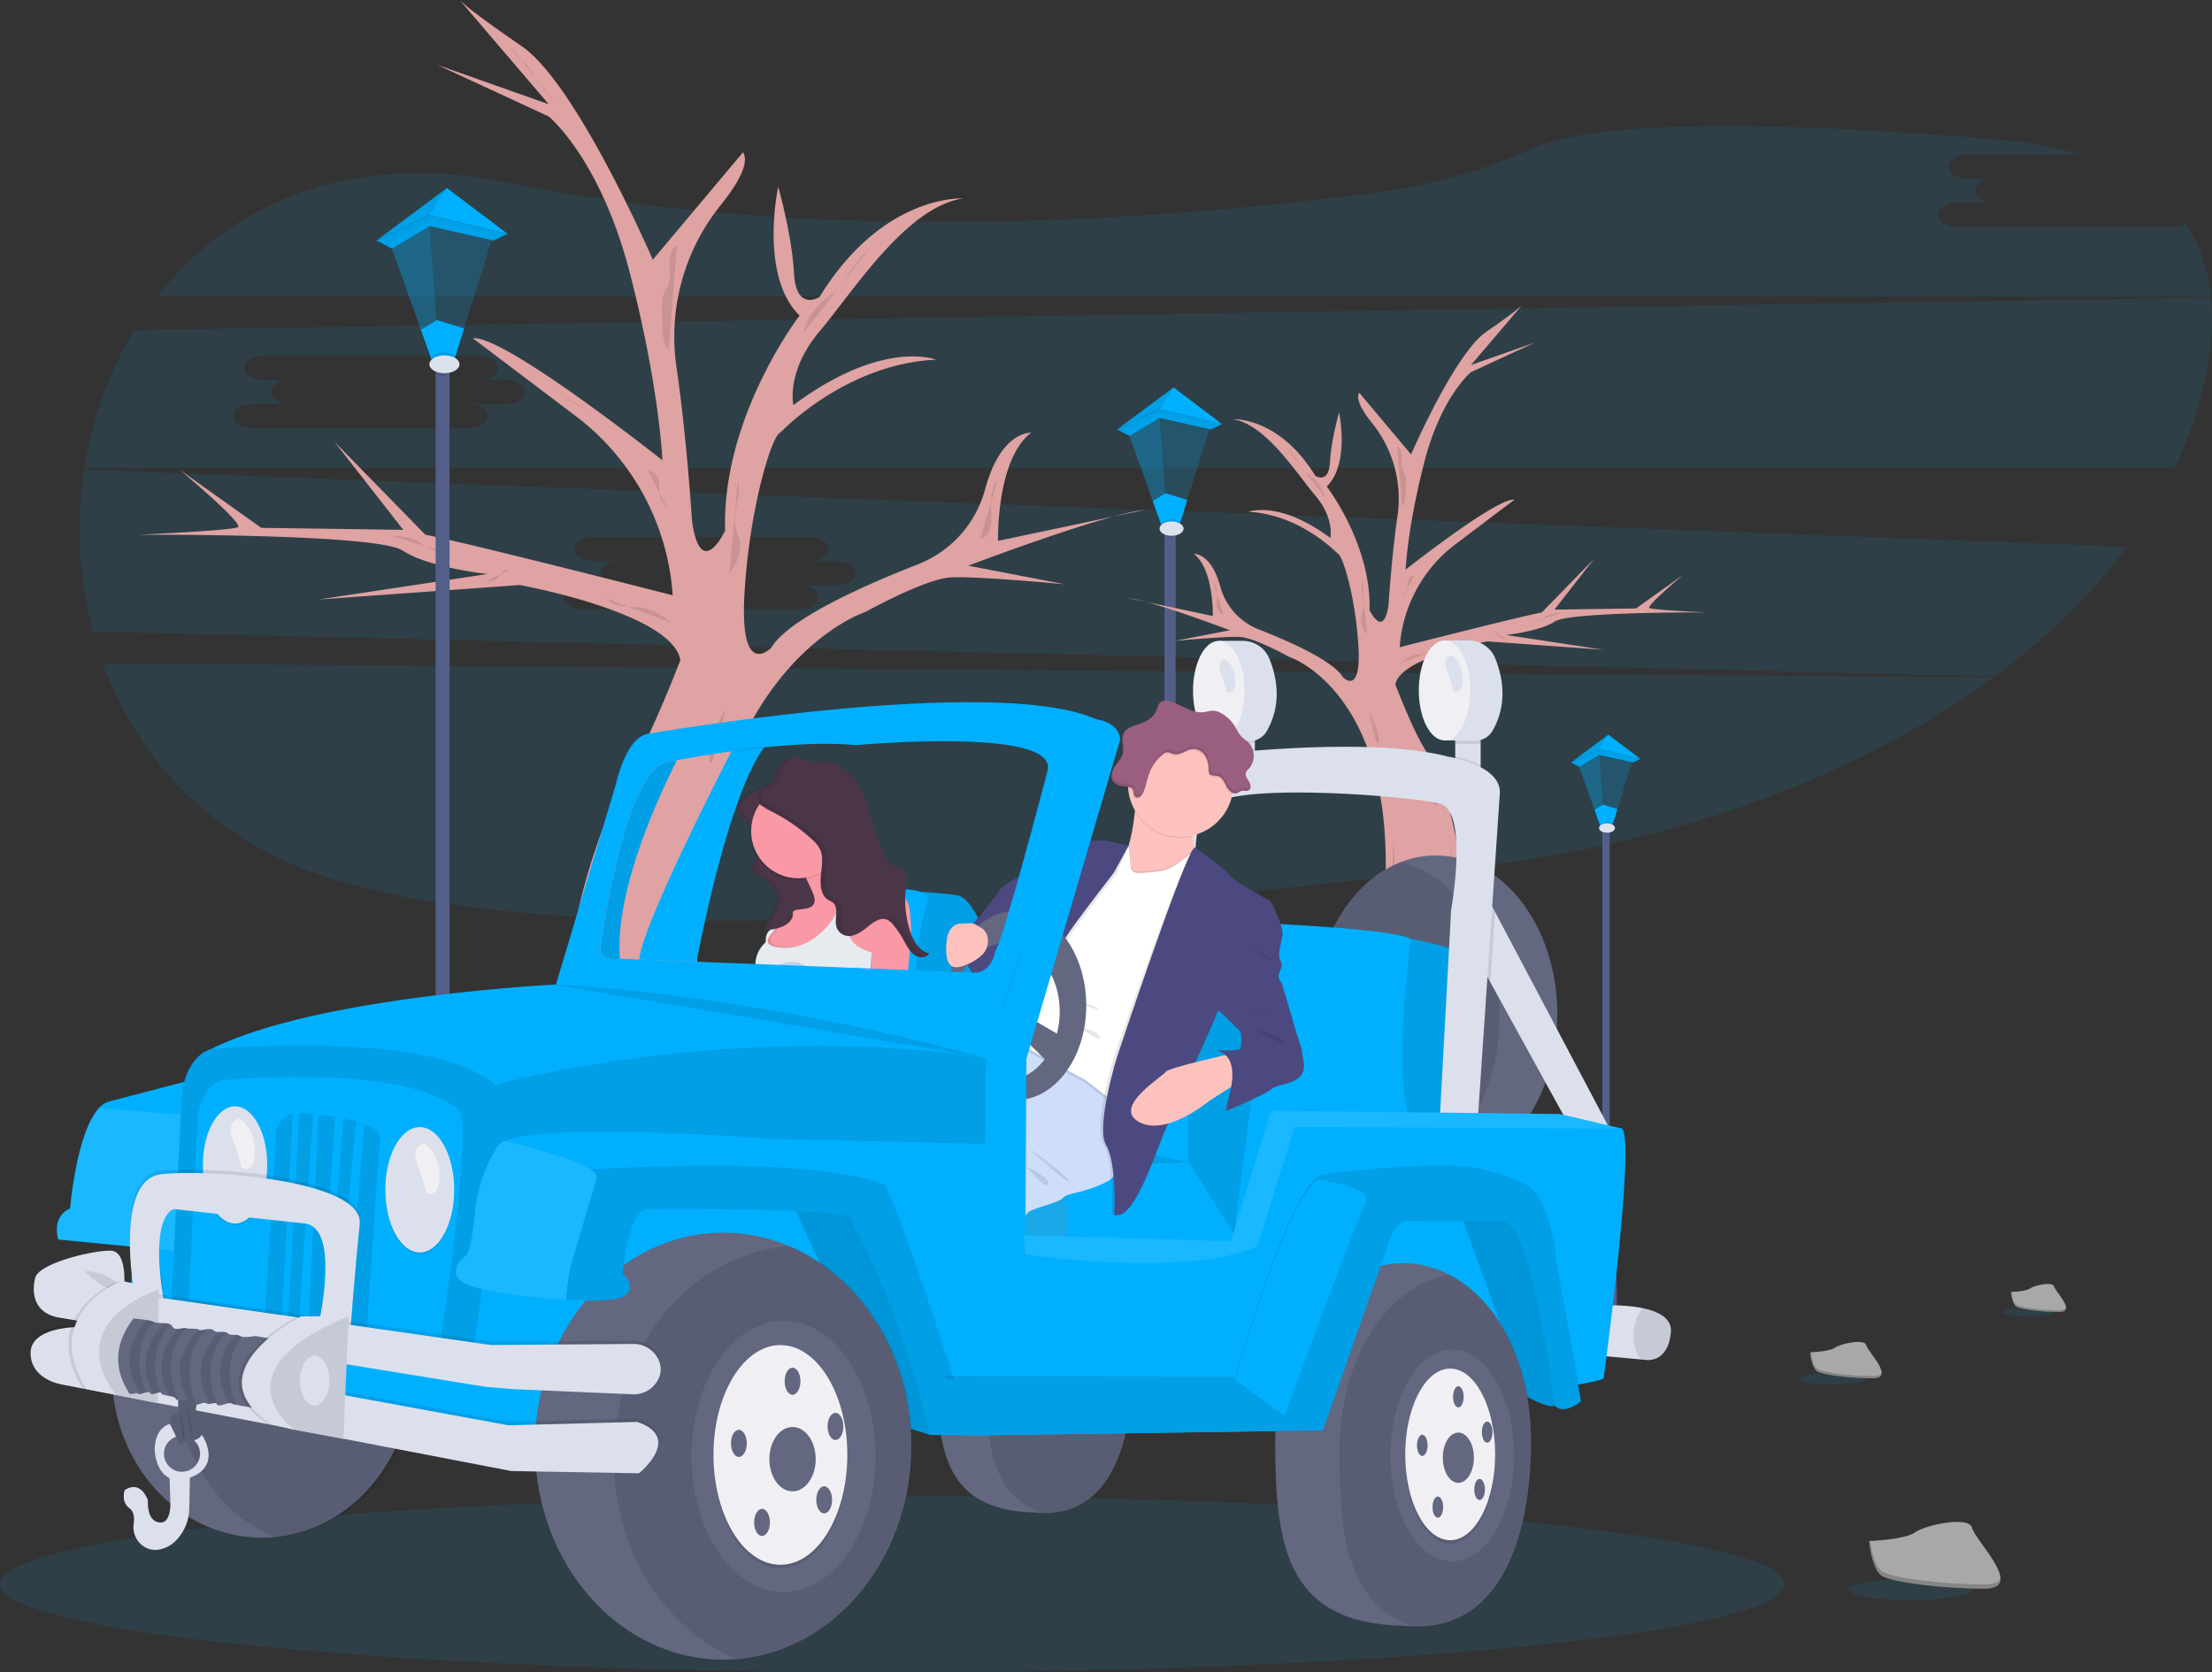 <svg xmlns="http://www.w3.org/2000/svg" data-name="Layer 1" viewBox="0 0 1103.13 834.15"><rect x="0" y="0" width="1103.13" height="834.15" fill="#333333" stroke="none"/><defs><linearGradient id="a" x1="394.52" x2="394.52" y1="617.07" y2="476.78" gradientUnits="userSpaceOnUse"><stop offset="0" stop-color="gray" stop-opacity=".25"/><stop offset=".54" stop-color="gray" stop-opacity=".12"/><stop offset="1" stop-color="gray" stop-opacity=".1"/></linearGradient></defs><path fill="#00b0ff" d="M51.17 330.86c16.83 46.21 52.45 86.21 108.75 105.6 117 40.27 380.86 19.5 577.78-4.34 101.87-12.33 191.39-46.35 256.43-94.26zM1083.85 113.16h-108c-5.13 0-9.34-2.7-9.34-6s4.21-6 9.34-6h18.68c-5.14 0-9.34-2.7-9.34-6s4.2-6 9.34-6h-13.34c-5.14 0-9.34-2.7-9.34-6s4.2-6 9.34-6h56.38c-12.51-3.75-27.1-6.41-44-7.8-153.8-12.72-208.71-4.29-228.08 4.32a287 287 0 0 1-79 22.28c-94.92 12.58-272.35 27.73-433.17-4.89-79.93-16.19-139.34 11.17-174.95 56.9h1024.25c-1.34-13.3-5.34-25.57-12.69-36.31a12.65 12.65 0 0 1-6.08 1.5zM42 234.32a198.53 198.53 0 0 0 4.19 80.69l948.67 22.31c26.26-19.44 48.51-41.16 65.91-64.63zm375.21 57.56h-18.64c5.13 0 9.33 2.71 9.33 6s-4.2 6-9.33 6h-108c-5.14 0-9.34-2.7-9.34-6s4.2-6 9.34-6h18.67c-5.13 0-9.34-2.7-9.34-6s4.21-6 9.34-6h-13.42c-5.13 0-9.34-2.71-9.34-6s4.21-6 9.34-6h108.05c5.14 0 9.34 2.7 9.34 6s-4.2 6-9.34 6h13.34c5.14 0 9.34 2.7 9.34 6s-4.2 6-9.34 6zM1102.66 148.42L66.94 164.62a190.42 190.42 0 0 0-24.8 68.78h1042.37a201.59 201.59 0 0 0 15-43.84c3.15-14.34 4.39-28.22 3.15-41.14zM252.43 201.5h-18.68c5.14 0 9.34 2.71 9.34 6s-4.2 6-9.34 6h-108c-5.14 0-9.34-2.7-9.34-6s4.2-6 9.34-6h18.68c-5.14 0-9.34-2.7-9.34-6s4.2-6 9.34-6h-13.39c-5.14 0-9.34-2.71-9.34-6s4.2-6 9.34-6h108c5.13 0 9.33 2.7 9.33 6s-4.2 6-9.33 6h13.34c5.13 0 9.33 2.7 9.33 6s-4.14 6-9.28 6z" opacity=".1"/><path fill="#535f89" d="M580.73 263.67h5.57v307.05h-5.57z"/><path fill="#535f89" d="M591.57 628.15a14.53 14.53 0 0 1-17.83 0c-2.49-16.43 3.83-48.72 5.32-56l.31-1.46h7.2a5 5 0 0 1 1.11 1.67c4.89 10.53 3.89 55.79 3.89 55.79z"/><path d="M585.06 564.07v6.63h-3v-6.63a8.72 8.72 0 0 1 1.46-.12 9.82 9.82 0 0 1 1.54.12zM587.63 572.39a8.5 8.5 0 0 1-4.12 1 8.15 8.15 0 0 1-4.43-1.18l.31-1.46h7.18a5 5 0 0 1 1.06 1.64z" opacity=".1"/><ellipse cx="583.51" cy="568.66" fill="#dce2ed" rx="6.01" ry="3.57"/><path fill="#00b0ff" d="M557.1 214.21l21.16-10.13 31.2 7.46-24.21-18.3-28.15 20.97z"/><path fill="#00b0ff" d="M563.29 217.45l-6.19-3.24 21.16-10.13 31.2 7.46-5.49 2.67-25.71-5.77-14.97 9.01z"/><path d="M563.29 217.45l-6.19-3.24 21.16-10.13 31.2 7.46-5.49 2.67-25.71-5.77-14.97 9.01z" opacity=".1"/><path fill="#00b0ff" d="M562.45 215.06l17.03 47.72h8.44l15.77-50.68-25.43-5.91-15.81 8.87z" opacity=".2"/><path fill="#00b0ff" d="M592.1 249.35l-3.36 10.82-.82 2.61h-8.44l-.63-1.77-3.98-11.15 6.39-3.84 10.84 3.33z"/><path fill="#00b0ff" d="M578.26 208.44l4.03 54.34h-2.81l-16.19-45.33 14.97-9.01z" opacity=".2"/><path d="M585.25 193.24l-6.99 10.84-21.16 10.13 28.15-20.97zM588.74 260.17l-.81 2.61h-8.45l-.63-1.77a7.07 7.07 0 0 1 5.42-2 8.11 8.11 0 0 1 4.47 1.16zM585.06 263.67v4.65h-.79a9.25 9.25 0 0 1-2.22-.26v-4.39z" opacity=".1"/><ellipse cx="584.26" cy="263.67" fill="#dce2ed" rx="6.01" ry="3.57"/><path fill="#535f89" d="M799.08 413.01h3.68v203h-3.68z"/><path fill="#535f89" d="M806.26 653.98a9.6 9.6 0 0 1-11.78 0c-1.65-10.86 2.53-32.22 3.51-37 .13-.63.21-1 .21-1h4.71a3.34 3.34 0 0 1 .74 1.1c3.26 6.99 2.61 36.9 2.61 36.9z"/><path d="M801.94 611.62v4.39h-2v-4.39a5 5 0 0 1 1-.08 6.69 6.69 0 0 1 1 .08z" opacity=".1"/><path d="M803.65 617.07a5.71 5.71 0 0 1-2.73.64 5.5 5.5 0 0 1-2.93-.77c.13-.63.21-1 .21-1h4.71a3.34 3.34 0 0 1 .74 1.13z" opacity=".1"/><ellipse cx="800.92" cy="614.65" fill="#dce2ed" rx="3.97" ry="2.36"/><path fill="#00b0ff" d="M783.46 380.31l13.99-6.7 20.63 4.94-16.01-12.1-18.61 13.86z"/><path fill="#00b0ff" d="M787.55 382.45l-4.09-2.14 13.99-6.7 20.63 4.94-3.63 1.76-17-3.81-9.9 5.95z"/><path d="M787.55 382.45l-4.09-2.14 13.99-6.7 20.63 4.94-3.63 1.76-17-3.81-9.9 5.95z" opacity=".1"/><path fill="#00b0ff" d="M786.99 380.87l11.26 31.55h5.59l10.42-33.5-16.81-3.91-10.46 5.86z" opacity=".2"/><path fill="#00b0ff" d="M806.6 403.54l-2.22 7.16-.54 1.73h-5.59l-.41-1.17-2.63-7.37 4.22-2.54 7.17 2.19z"/><path fill="#00b0ff" d="M797.45 376.5l2.67 35.92h-1.87l-10.7-29.97 9.9-5.95z" opacity=".2"/><path d="M802.07 366.45l-4.62 7.16-13.99 6.7 18.61-13.86zM804.38 410.7l-.54 1.72h-5.58l-.42-1.17a4.68 4.68 0 0 1 3.58-1.34 5.36 5.36 0 0 1 2.96.79zM801.94 413.01v3.06h-.52a6.15 6.15 0 0 1-1.46-.17v-2.93z" opacity=".1"/><ellipse cx="801.42" cy="413.01" fill="#dce2ed" rx="3.97" ry="2.36"/><ellipse cx="445" cy="790.15" fill="#00b0ff" opacity=".1" rx="445" ry="44"/><path fill="#dea3a2" d="M446.84 687.76s-89.2-3.75-98.59-178.4 83.57-204.23 83.57-204.23 29.45-16.45 42.51-17.13 56.71 3.43 56.71 3.43l-48.12-9.28s67.71-25.77 88-27.83l-73.2 15.46s-1-40.55 16.5-53.95c0 0-15-1.12-22.91 28.09a55.8 55.8 0 0 1-33.42 37.5c-27.15 10.59-64.69 27.31-73.24 41.63 0 0-15.81 16.5-13.4-26.46s13.74-79.74 17.87-80.77c0 0 32.3-34.36 77.67-36.42 0 0-26.46-10.66-71.14 22.68 0 0-3.78-16.84 13.06-36.78s43-61.86 71.48-66.32c0 0-39.86-2.41-71.48 49.14 0 0-11.69 7.56-12.72-11.68s-7.9-43.31-7.9-43.31-9.63 44.34 10.65 64.27c0 0-38.84 50.52-37.12 107.23 0 0-12 25.77-16.49-4.47 0 0-2.59-41.65-7.76-77a104.62 104.62 0 0 1 21.94-80.71c8.59-10.69 14.57-21.07 11.25-26.52l-45 53.61s-37.85-87.61-65.34-106.47-30.93-23-30.93-23l44.33 51.89-55.67-19.66 55.67 25.77s25.78 21 40.56 78.36 16.15 93.13 16.15 93.13-79.39-62.89-94.51-60.83l51.37 38.86a122.37 122.37 0 0 1 48.29 89.33s-99.32-25.43-123.38-30.24l-45.36-46.4 34.37 44-70.8-1-40.55-28.87s32 26.81 28.86 28.53-49.83 3.78-49.83 3.78 118.91-.69 132 7.9 42.27 11.69 42.27 11.69l-84.2 12.71 100.36-7.21s75.95 13.74 80.07 37.46c0 0-15.47 40.36-25.77 56.36-8.56 13.3-25.78 56.36-29.21 94.17s-8.25 95.88 4.81 131.28 17.87 55.68 11.34 66.33-12.72 24.4 8.59 27.15 114.79-1.37 114.79-1.37 28.51 5.6 23-15.43z"/><path d="M396.88 669.01a44.9 44.9 0 0 0-30.31-3.79c-17.5 3.79-44.31 1.78-46.75 1.36M340.89 463.21s-4.26 67.18 3.31 80.43zM325.17 543.64s5.46 62.92 9.24 75.22-9.24-75.22-9.24-75.22zM319.85 388.93c-3.87 1.42-20.43 35-17.11 44.95s17.11-44.95 17.11-44.95zM361.83 354.07c-1.79.81-9.5 20.16-8 25.88s8-25.88 8-25.88zM290.13 466.88c1.92 19.51 3 32.28 1.74 47.9a184.7 184.7 0 0 0 .52 36.43M497.47 239.73c-2.33 2.66-3.11 6.35-3.22 9.89s.34 7.08.11 10.61c-.25 3.71-2 8.07-5.7 8.56M434.01 123.42a89.35 89.35 0 0 0-12.44 15.44 36.81 36.81 0 0 1-3.53 5c-2 2.18-4.54 3.73-6.82 5.59a32.1 32.1 0 0 0-10.87 17M254.35 23a22.21 22.21 0 0 0 4.41 5.9c1.56 1.48 3.34 2.74 4.75 4.36a34.56 34.56 0 0 1 3 4.48c3.62 5.79 8.17 10.94 12.71 16M337.57 122.42c-3 1.85-3.73 5.81-3.67 9.3s.66 7.13-.63 10.37c-.59 1.48-1.55 2.78-2.17 4.24-1.06 2.52-1.06 5.34-1 8.08.05 3.16.15 6.33.29 9.49.16 3.8.52 7.94 3.11 10.73" opacity=".1"/><path fill="none" d="M312.66 221.07a40.94 40.94 0 0 1 7.71 5.31 13.84 13.84 0 0 1 4.48 8c.17 1.33.08 2.69.38 4a12.62 12.62 0 0 0 2.63 4.83 66.42 66.42 0 0 0 6.51 7.21"/><path d="M335.1 310.75a46.94 46.94 0 0 0-6.22-4.32 25.84 25.84 0 0 0-6.39-2.81c-3.43-.91-7-.77-10.56-1.14s-7.22-1.35-9.62-4M195.36 267.33c4.18.12 8.52.27 12.24 2.18 1.9 1 3.55 2.38 5.41 3.42a16.36 16.36 0 0 0 7.89 2.05M253.34 284.59c-.9-.7-2.26-.16-3 .7s-1.15 2-1.92 2.8c-1.53 1.65-4 1.84-6.27 1.92M277.25 195.76l4 2.11a71.08 71.08 0 0 1 11.87 7.2M323.17 235.07c2.64-.63 4.92 2.19 5.39 4.86s-.08 5.49.67 8.1a15.11 15.11 0 0 0 4 5.93M367.87 239.96c2.41 7.18-2.69 15-1.2 22.43.45 2.26 1.5 4.36 2 6.61 1.39 5.9-1 12.18-4.86 16.87" opacity=".1"/><path fill="#535f89" d="M217.24 181.71h6.95v383.28h-6.95z"/><path fill="#535f89" d="M230.79 636.68a18.12 18.12 0 0 1-22.25 0c-3.1-20.51 4.78-60.82 6.64-69.86l.39-1.83h8.9a6.59 6.59 0 0 1 1.39 2.08c6.16 13.12 4.93 69.61 4.93 69.61z"/><path d="M222.64 556.71v8.28h-3.75v-8.29a10.86 10.86 0 0 1 1.83-.14 12 12 0 0 1 1.92.15zM225.86 567.07a10.64 10.64 0 0 1-5.14 1.21 10.26 10.26 0 0 1-5.54-1.46l.39-1.83h8.9a6.59 6.59 0 0 1 1.39 2.08z" opacity=".1"/><ellipse cx="220.72" cy="562.42" fill="#dce2ed" rx="7.5" ry="4.45"/><path fill="#00b0ff" d="M187.74 119.97l26.42-12.65 38.95 9.31-30.23-22.84-35.14 26.18z"/><path fill="#00b0ff" d="M195.47 124.01l-7.73-4.04 26.42-12.65 38.95 9.31-6.86 3.34-32.09-7.2-18.69 11.24z"/><path d="M195.47 124.01l-7.73-4.04 26.42-12.65 38.95 9.31-6.86 3.34-32.09-7.2-18.69 11.24z" opacity=".1"/><path fill="#00b0ff" d="M194.42 121.03l21.26 59.56h10.54l19.68-63.25-31.74-7.38-19.74 11.07z" opacity=".2"/><path fill="#00b0ff" d="M231.44 163.83l-4.21 13.51-1.01 3.26h-10.54l-.79-2.21-4.96-13.91 7.97-4.8 13.54 4.15z"/><path fill="#00b0ff" d="M214.16 112.77l5.03 67.82h-3.51l-20.21-56.58 18.69-11.24z" opacity=".2"/><path d="M222.88 93.79l-8.72 13.53-26.42 12.65 35.14-26.18zM227.24 177.34l-1 3.26h-10.56l-.78-2.21c1.19-1.5 3.76-2.54 6.76-2.54a10.19 10.19 0 0 1 5.58 1.49zM222.64 181.71v5.8c-.32 0-.65.05-1 .05a11.62 11.62 0 0 1-2.77-.33v-5.52z" opacity=".1"/><ellipse cx="221.65" cy="181.71" fill="#dce2ed" rx="7.5" ry="4.45"/><ellipse cx="914.02" cy="687.72" fill="#00b0ff" opacity=".1" rx="16.82" ry="2.84"/><path fill="#a8a8a8" d="M902.73 674.51s9.59-.3 12.48-2.36 14.76-4.51 15.47-1.21 14.42 16.42 3.59 16.51-25.17-1.69-28.05-3.45-3.49-9.49-3.49-9.49z"/><path d="M934.46 686.3c-10.83.09-25.16-1.69-28-3.45-2.19-1.34-3.07-6.14-3.36-8.35h-.32s.6 7.73 3.49 9.49 17.22 3.53 28.05 3.45c3.13 0 4.2-1.14 4.15-2.79-.49 1.01-1.68 1.63-4.01 1.65z" opacity=".2"/><ellipse cx="1011.56" cy="654.6" fill="#00b0ff" opacity=".1" rx="12.94" ry="2.19"/><path fill="#a8a8a8" d="M1002.87 644.43s7.38-.23 9.61-1.81 11.35-3.48 11.9-.94 11.1 12.64 2.76 12.7-19.36-1.29-21.58-2.65-2.69-7.3-2.69-7.3z"/><path d="M1027.29 653.5c-8.33.07-19.36-1.3-21.58-2.65-1.69-1-2.37-4.73-2.59-6.43h-.25s.47 5.95 2.69 7.3 13.25 2.72 21.58 2.65c2.41 0 3.24-.87 3.19-2.14-.33.78-1.25 1.26-3.04 1.27z" opacity=".2"/><ellipse cx="952.84" cy="792.9" fill="#00b0ff" opacity=".1" rx="30.89" ry="5.22"/><path fill="#a8a8a8" d="M932.1 768.63s17.62-.55 22.93-4.33 27.11-8.3 28.43-2.23 26.48 30.16 6.58 30.32-46.22-3.09-51.47-6.32-6.47-17.44-6.47-17.44z"/><path d="M990.4 790.28c-19.9.16-46.23-3.1-51.53-6.32-4-2.46-5.64-11.29-6.18-15.36h-.59s1.12 14.24 6.47 17.47 31.63 6.49 51.52 6.32c5.75 0 7.73-2.08 7.62-5.11-.85 1.79-3.04 2.97-7.31 3z" opacity=".2"/><path fill="#dea3a2" d="M634.09 547.3s51.23-2.16 56.62-102.46-48-117.3-48-117.3-16.91-9.45-24.41-9.84-32.57 2-32.57 2l27.63-5.33s-38.88-14.8-50.53-16l42 8.88s.59-23.29-9.48-31c0 0 8.58-.64 13.16 16.13a32 32 0 0 0 19.19 21.54c15.6 6.09 37.16 15.69 42.07 23.91 0 0 9.08 9.48 7.69-15.2s-7.89-45.8-10.26-46.39c0 0-18.55-19.73-44.61-20.92 0 0 15.2-6.11 40.86 13 0 0 2.17-9.67-7.5-21.12s-24.67-35.53-41.06-38.09c0 0 22.9-1.39 41.06 28.22 0 0 6.71 4.34 7.3-6.71s4.54-24.87 4.54-24.87 5.53 25.46-6.12 36.91c0 0 22.31 29 21.32 61.59 0 0 6.91 14.8 9.48-2.57 0 0 1.48-23.92 4.45-44.21a60.13 60.13 0 0 0-12.6-46.36c-4.93-6.13-8.37-12.1-6.46-15.23l25.86 30.79s21.71-50.33 37.5-61.19 17.77-13.22 17.77-13.22l-25.42 29.81 32-11.25-32 14.81s-14.8 12-23.29 45-9.28 53.49-9.28 53.49 45.57-36.05 54.29-34.91l-29.51 22.31a70.31 70.31 0 0 0-27.74 51.31s57-14.61 70.87-17.37l26-26.65-19.69 25.26 40.66-.59 23.3-16.58s-18.36 15.4-16.61 16.39 28.63 2.17 28.63 2.17-68.3-.39-75.8 4.54-24.28 6.71-24.28 6.71l48.38 7.36-57.64-4.15s-43.62 7.9-46 21.52c0 0 8.89 23.18 14.81 32.37 4.91 7.63 14.8 32.37 16.77 54.08s4.74 55.07-2.76 75.4-10.26 32-6.51 38.1 7.3 14-4.94 15.59-65.93-.79-65.93-.79-16.38 3.19-13.21-8.89z"/><path d="M662.78 536.53a25.76 25.76 0 0 1 17.39-2.17c10 2.17 25.45 1 26.85.78M694.94 418.33s2.44 38.59-1.9 46.19zM703.96 464.52s-3.13 36.14-5.3 43.21 5.3-43.21 5.3-43.21zM707.02 375.67c2.22.82 11.73 20.11 9.83 25.81s-9.83-25.81-9.83-25.81zM682.91 355.65c1 .46 5.46 11.58 4.57 14.86s-4.57-14.86-4.57-14.86zM724.09 420.44c-1.1 11.21-1.7 18.54-1 27.51a105.41 105.41 0 0 1-.3 20.92M605 289.98a9 9 0 0 1 1.86 5.68c.07 2-.2 4.06-.07 6.09s1.16 4.63 3.28 4.92M641.46 223.17a51.22 51.22 0 0 1 7.11 8.9 20.84 20.84 0 0 0 2 2.89 33 33 0 0 0 3.92 3.21 18.46 18.46 0 0 1 6.24 9.79M744.64 165.5a12.94 12.94 0 0 1-2.53 3.39c-.9.85-1.92 1.57-2.73 2.5a19.71 19.71 0 0 0-1.75 2.57 69.5 69.5 0 0 1-7.29 9.22M696.85 222.6c1.71 1.06 2.15 3.34 2.11 5.34s-.38 4.1.37 6c.34.85.89 1.6 1.24 2.44a11.44 11.44 0 0 1 .59 4.63c0 1.82-.09 3.64-.17 5.45-.09 2.19-.3 4.56-1.78 6.17" opacity=".1"/><path fill="none" d="M711.15 279.23a23.72 23.72 0 0 0-4.43 3 7.94 7.94 0 0 0-2.57 4.62c-.1.76-.05 1.54-.22 2.29a7.3 7.3 0 0 1-1.51 2.77 37.58 37.58 0 0 1-3.74 4.14"/><path d="M698.26 330.77a28.1 28.1 0 0 1 3.57-2.48 15.1 15.1 0 0 1 3.68-1.62 39.55 39.55 0 0 1 6.06-.6 8.59 8.59 0 0 0 5.53-2.27M778.57 305.83c-2.4.07-4.89.15-7 1.25-1.09.56-2 1.37-3.11 2a9.33 9.33 0 0 1-4.53 1.18M745.22 315.74a1.35 1.35 0 0 1 1.73.4c.43.49.66 1.13 1.11 1.61.87.95 2.3 1.06 3.59 1.1M731.49 264.73l-2.31 1.2a40.93 40.93 0 0 0-6.8 4.15M705.12 287.29c-1.52-.36-2.83 1.26-3.1 2.8s0 3.15-.39 4.65a8.7 8.7 0 0 1-2.27 3.41M679.44 290.07c-1.38 4.12 1.55 8.62.69 12.88-.26 1.3-.86 2.51-1.17 3.8-.8 3.39.58 7 2.79 9.69" opacity=".1"/><path fill="#00b0ff" d="M381.09 372.79c-16.42 22.14-29.94 87.27-33.73 106.9l-28.6-1.13c1.8-16.89 36.38-85.09 46-103.8 5.15-.69 10.66-1.39 16.33-1.97z"/><path fill="#dce0ed" d="M725.73 364.93h12.68v17.86h-12.68z"/><path d="M738.41 364.93v5.81a9.76 9.76 0 0 1-2.75.37l-9.92-.08v-6.1z" opacity=".1"/><path fill="#dce0ed" d="M720.38 319.43h12a14.37 14.37 0 0 1 13.31 9c3.5 8.63 6.47 22.35-1.33 36a9.88 9.88 0 0 1-8.67 5l-15.28-.13z"/><ellipse cx="720.38" cy="344.37" fill="#f0f0f4" rx="12.82" ry="24.93"/><path fill="#dce0ed" d="M613.13 365.14h12.68v15.63h-12.68z"/><path d="M625.81 365.14v5a9.78 9.78 0 0 1-2.76.37l-9.92-.09v-5.25z" opacity=".1"/><path fill="#dce0ed" d="M607.78 319.65h12a14.34 14.34 0 0 1 13.3 9c3.51 8.63 6.48 22.35-1.32 36a9.9 9.9 0 0 1-8.68 5l-15.27-.14z"/><ellipse cx="607.78" cy="344.58" fill="#f0f0f4" rx="12.82" ry="24.93"/><path fill="#dce0ed" d="M610.98 328.76s-4.73.76-2.27 7a42.66 42.66 0 0 1 2.83 9.45s4.73 2.46 4.54-5.67-5.1-10.78-5.1-10.78z"/><ellipse cx="130.6" cy="685" fill="#636780" rx="74.79" ry="81.97"/><path d="M158.62 608.14c-39.13 2.63-70.13 38.25-70.13 81.81 0 35.11 20.14 65.06 48.45 76.73 39.14-2.63 70.14-38.25 70.14-81.81 0-35.11-20.15-65.06-48.46-76.73z" opacity=".1"/><ellipse cx="715.94" cy="505.84" fill="#636780" rx="60.7" ry="79.15"/><path d="M698.98 430c-25.18 9.65-43.56 40-43.56 75.95 0 38.42 21 70.44 48.84 77.64 25.17-9.65 43.56-40 43.56-75.95 0-38.42-21-70.44-48.84-77.64z" opacity=".1"/><path fill="#00b0ff" d="M487.92 488.94l1.13-28.73s-5.64-12.4-11.27-13.52-18.59-1.83-18.59-1.83-10.14 41.26-3.38 53.66 32.11-9.58 32.11-9.58z"/><path d="M487.92 488.94l1.13-28.73s-5.64-12.4-11.27-13.52-18.59-1.83-18.59-1.83-10.14 41.26-3.38 53.66 32.11-9.58 32.11-9.58z" opacity=".1"/><path fill="#00b0ff" d="M383.98 485.84s-3.49-39.84 18.4-40.56c2.82-.09 5.64-.16 8.45-.43 15.17-1.47 56.56-4.66 51.6 4.79 0 0-9.86 34.65-3.1 43.38zM694.26 559.71l29.36.85s5.07-54.09 6.76-58.31 2.54-24.51-2.95-27.46-23.86-6.55-23.86-6.55l-13.54 30.83-1.05 27.89z"/><path d="M694.26 559.71l29.36.85s5.07-54.09 6.76-58.31 2.54-24.51-2.95-27.46-23.86-6.55-23.86-6.55l-13.54 30.83-1.05 27.89z" opacity=".1"/><path fill="#00b0ff" d="M623.27 469.93l-.13-6a3.47 3.47 0 0 1 3.62-3.54c14.56.61 67.52 3.15 76.79 7.88 0 0-10.14 75.42 1.06 93.38l-3.8 60.42-129.72-9.72z"/><path d="M613.13 374.68c3.6-.36 7.89-.74 12.68-1.12v7.21h-12.68zM738.41 381.87v.91h-12.67v-5.48a54.13 54.13 0 0 1 12.67 4.57z" opacity=".1"/><path fill="url(#a)" d="M429.46 503.18a1.18 1.18 0 0 1 .48-.75 1.69 1.69 0 0 1 .87-.08v.51a19.56 19.56 0 0 0-1.81 1.85c.18-.51.31-1.02.46-1.53zm45.89-13.46a1.55 1.55 0 0 0 0-.21 44.29 44.29 0 0 1 2.19-4.68c-.8 1.54-1.54 3.17-2.19 4.89zm6.84-12.94a72.01 72.01 0 0 0-3.68 6.1 28.34 28.34 0 0 1 3.68-6.1zM303.52 616.72c5.09.2 9.33.11 9.33.11-.92.42-5.01.23-9.33-.11zm9.34.1c.19-.12 2.07-1.22 6.46-.78 0-.04-4.32-.19-6.46.78zm170.81-76.92l1.86-32s-.69 16.34-.46 23.41a23 23 0 0 1-1.4 8.6z" transform="translate(-48.43 -32.93)"/><path fill="#f899a5" d="M328.82 568.25s-.53 1.64-1.23 3.72c-1.14 3.39-2.75 8-3.3 8.43s-4.81.71-9.45 1a29.22 29.22 0 0 1-19.92-6.33s2.43-1.75 5-3.78 5.27-4.33 5.82-5.46c.77-1.55 5.17-4.22 7.82-5.72 1.19-.68 2-1.12 2-1.12z"/><path fill="#f3b4b4" d="M323.2 582.38s-46.76-2.15-49.55-2.77-3.36-3.9-3.36-3.9c-.93-2.18 4-1.71 4-1.71.5.08 6 1 11.18 1.66 4.15.53 8.08.89 9 .5 2.09-.87 6.26-.5 6.26-.5-2.37-7.84-9.55-9.71-12.62-10.15l.19-.19a15.7 15.7 0 0 1 2.67-2c9.53.39 14.57 13.53 14.57 13.53h.08c1.08.34 12.57 3.9 14.85 4.23 2.38.37 2.73 1.3 2.73 1.3z"/><path fill="#f899a5" d="M298.75 586.55c-.18.59-1 1-2.34 1.11a15.2 15.2 0 0 1-2.18 0 49.52 49.52 0 0 1-13-2.92c-.72-.25-1.4-.47-2.06-.66h-.08a28.33 28.33 0 0 0-4.86-1c-4.24-.44-6.05.66-6.23.78s-4.1.09-9-.11a73.14 73.14 0 0 1-11.23-1.18c-.53-.11-1-.24-1.49-.37a10.4 10.4 0 0 1-2.51-1c-5.16-3.1 12.22-5.19 12.22-5.19a9.06 9.06 0 0 0 5.26-2.54l.18-.2.44-.44a23.9 23.9 0 0 1 2.11-1.64l.64-.43c3.46-2.34 8.12-4.84 8.12-4.84a19.74 19.74 0 0 0 8.61-4.92 10.21 10.21 0 0 0 1.2-1.42l9.61-2.48 6.62 15.9s.05.86.1 2.15c.11 3.46.3 10-.13 11.4z"/><path d="M296.41 587.66a15.2 15.2 0 0 1-2.18 0 49.52 49.52 0 0 1-13-2.92c-.72-.25-1.4-.47-2.06-.66h-.08a28.33 28.33 0 0 0-4.86-1c-4.24-.44-6.05.66-6.23.78s-4.1.09-9-.11a73.14 73.14 0 0 1-11.23-1.18c-.53-.11-1-.24-1.49-.37a11.91 11.91 0 0 1 1.93-.08c.49.06 6.05.74 11.23 1.17 4.18.35 8.12.54 9 .11 2.05-1 6.23-.78 6.23-.78-2.7-7.73-10-9.28-13.05-9.59.06-.07.13-.13.18-.2a16.51 16.51 0 0 1 2.55-2.08h.2c9.41.15 14.95 12.87 14.95 12.87h.08c1.09.29 12.73 3.36 15 3.59a5.73 5.73 0 0 1 1.83.45z" opacity=".1"/><path fill="#f3b4b4" d="M296.96 588.85s-46.81-.12-49.62-.61-3.53-3.76-3.53-3.76c-1-2.13 3.89-1.87 3.89-1.87.49.06 6 .74 11.23 1.18 4.17.34 8.12.53 9 .11 2-1 6.23-.78 6.23-.78-2.71-7.73-10-9.28-13.05-9.59l.18-.2a17.09 17.09 0 0 1 2.58-2.11c9.54 0 15.15 12.88 15.15 12.88h.08c1.09.28 12.73 3.35 15 3.58 2.47.25 2.86 1.17 2.86 1.17z"/><path d="M328.82 568.25s-.53 1.64-1.23 3.72c-.28-.19-9.49-6.32-13-10.34a7.61 7.61 0 0 1-1.06-1.49c1.19-.68 2-1.12 2-1.12z" opacity=".1"/><path fill="#bdd3e8" d="M355.76 547.97l-1.66 5.37-15.9 8.66s-4.3 3.05-5 4.49a4.48 4.48 0 0 1-2.54 2 35.24 35.24 0 0 0-2.2 3.06s-9.44-6.26-13-10.34c-1.1-1.26-1.63-2.32-1.13-2.91 2.08-2.5 14.56-11.48 14.56-11.48s7.62-10 7.95-9.82 4.16-3.51 6.41-5.6l1.54-1.44z"/><path fill="#f899a5" d="M431.57 439.86l-15.48 27.38-5.68 10.83-30.25-4.41.68-1.45 2.56-5.37 1.17-2.46.18-.33 3.35-6.07.19-.25 2.43-3.44 4.89-6.91a4.42 4.42 0 0 0 1.6-.42 3.78 3.78 0 0 0 1.83-2.08c1.73-4.28-1.44-12.51-1.44-12.51s11.48-28 15.46-12.59c2.94 11.43 11.67 16.95 16 19a22 22 0 0 0 2.51 1.08z"/><path fill="#bdd3e8" d="M379.57 533.99v2.65s10 9.57 8.68 17.37 1.47 17.52 1.47 17.52l10.06-.72-1.52-35.64z"/><path d="M399.78 570.81l-10.06.72s-2.79-9.71-1.47-17.52-8.68-17.37-8.68-17.37v-2.65l18.69 1.18.1 2.32zM344.08 532.96a84 84 0 0 0-8.82 9.57c-3.54 4.71-9.57 11.48-9.57 11.48l-7.21 4.27-3 2.91c-1.1-1.26-1.63-2.32-1.13-2.91 2.08-2.5 14.56-11.48 14.56-11.48s7.62-10 7.95-9.82 4.16-3.51 6.41-5.6z" opacity=".05"/><path d="M298.85 575.15a9.73 9.73 0 0 0-.83.8s-.15 4.7-3.83-6.34-12.81-8.39-12.81-8.39a.17.17 0 0 1-.07-.2c0-.3.53-.82 1.2-1.42l9.61-2.48 6.62 15.9s.06.84.11 2.13z" opacity=".1"/><path fill="#bdd3e8" d="M332.76 512.35l-5.6.15-3.83 5.45s-6.33 6.77-8.24 8.46-14.28 13.32-17.81 19.36c0 0-3.24 1.62-3.24 3.24s-6.18 6.33-6.18 6.33-6.48 4.41-5.6 5c0 0 9.13-2.65 12.81 8.39s3.83 6.33 3.83 6.33a8.59 8.59 0 0 1 2.21-1.74c.88-.32 5.07-6.35 6.36-6.5a6.36 6.36 0 0 0 2.62-1.18l7.5-7.36 7.22-4.27s6-6.77 9.56-11.48a84.69 84.69 0 0 1 8.83-9.57z"/><path d="M304.79 547.98s10 4.85 9.57 5.88-9.57-5.88-9.57-5.88zM312.69 546.8s.78 4.37 4.76 4.17-4.76-4.17-4.76-4.17zM298.75 559.07s.59 2.5 4.27 2.94-4.27-2.94-4.27-2.94zM336.22 547.98s4.85 2 5.29 4.78-5.29-4.78-5.29-4.78zM324.29 558.28c1.88.81 7.29 6.88 7.18 7.54s-7.18-7.54-7.18-7.54zM332.9 553.97a3.25 3.25 0 0 1 3.32.7c1.35 1.4-3.32-.7-3.32-.7z" opacity=".1"/><path fill="#f899a5" d="M368.57 505.88s-18.77-6.08-17.33 0 17.33 9.49 17.33 9.49z"/><path d="M431.57 439.86l-15.48 27.38-5.68 10.83-30.25-4.41.68-1.45a17.46 17.46 0 0 1 2.41-2.7 10 10 0 0 1 .15-2.67 5.19 5.19 0 0 1 1.35-2.79l.12-.11c1.42-1.25 2.77-4.48 3.42-6.21.26-.69.4-1.15.4-1.15l2-2.29 6.49-7.33 1.83-2.08 1.72-1.94-6.16 8.76s-2.94 5.3-3.09 6-5 7.21-5 7.21-8.24 7.22 6.48 7.36 23.7-14.2 23.7-14.2l12.42-19.24a22 22 0 0 0 2.49 1.03zM398.36 537.49l-5.77-.4-13.03-1.09v-2l18.7 1.17.1 2.32z" opacity=".1"/><path fill="#e6ebef" d="M429.03 437.28s2.65 2.94 5.3 3.09c0 0-4.86 5.15-6.63 10.16 0 0-8.26 13.9-2.35 18.69s9.34 5.74 9.34 5.74l-1.79 32s4.37 22 6 23.64 1.18 5.3 1.18 5.3-1.07 3.68.05 5 1.42 8.1 1.42 8.1-6.62-3.39-8-3.39-5-6.92-5-6.92l-36-2.5-15.83-1.32 2.5-44s-7.21-11.83 2.65-20.93c0 0-.38-3.81 1.62-5.57s3.83-7.36 3.83-7.36l12.07-13.64-6.18 8.79s-2.95 5.3-3.09 6-5 7.22-5 7.22-8.24 7.21 6.48 7.36 23.7-14.28 23.7-14.28z"/><path d="M417.25 495.28s5.12 3.75 10.6 3.9-10.6-3.9-10.6-3.9zM423.87 483.39s4.05-2 6.33-.33-6.33.33-6.33.33zM421.96 490.07s.26 2.36 6.26 2.65-6.26-2.65-6.26-2.65z" opacity=".1"/><path fill="#f899a5" d="M433.88 440.37l1.26.67a28.1 28.1 0 0 0 7.94 1.69c5.08.44 9.5 5.3 10.38 9.93.22 1.16.4 2.71.55 4.37a89.74 89.74 0 0 1-.28 18c-.48 4.23-1 9-.71 9.7.44 1.32-2.43 21.86-2.43 21.86s-.66 16.78-4.86 18.33-27.6 1.54-27.6 1.54l-9.93-17.22 23.18 1.1a22.68 22.68 0 0 0 2.87-11.92c-.22-7.07.44-23.41.44-23.41s-14-3-11.16-13.93 10.35-20.71 10.35-20.71z"/><path fill="#bdd3e8" d="M389.72 571.53s-9.35 3.09-13 1.47-11.59-7.8-11.59-7.8-5.1-5-9.95-10.59l-.62-.72c-4.2-4.89-8-10-8-12.53a10.65 10.65 0 0 0-.39-3.11 13 13 0 0 0-2-4.07 12.15 12.15 0 0 0-1.72-1.94l-15.31-19.73s4.42-4.71 4.42-6 5.3-8.53 12.07-4.7c2.85 1.6 9.66 7.57 16.6 13.94 9.55 8.76 19.32 18.29 19.32 18.29s.69.74 1.7 1.89c2.59 3 7.27 8.65 7.64 11.51.54 3.92.83 24.09.83 24.09z"/><path d="M381.27 535.88c-7.25 7.22-18.16 16.9-26.08 18.73l-.21.05-.41-.77-8.36-15.64-2.12-4 .11-.11 16.06-18.47c9.55 8.76 19.32 18.29 19.32 18.29s.68.77 1.69 1.92z" opacity=".05"/><path fill="#bdd3e8" d="M439.88 549.41v3.35s4.64 16.38-3.75 21c-4.24 2.35-13.27 2.91-21.17 2.89a22.42 22.42 0 0 1-22.13-18.45 13.4 13.4 0 0 1-.09-4.75s-3.75-26.83-4.64-27c0 0-21.09 24.15-34 26.93L343.2 533l17.41-20s12.92-20.53 16.67-22.41 7.51-7.14 7.51-7.14 15.13-12.62 25.17 8.69 16.56 38.52 19 44.91c0 0 3.54 7.24 5.74 7.22h.07a5.16 5.16 0 0 1 5.11 5.14z"/><path d="M387.66 525.31a21.82 21.82 0 0 0 4.52-7.73c1.67-4.86-.5 4.93-4.08 8.83z" opacity=".1"/><path fill="#4b3648" d="M368.01 403.8c.15 1.4 1.2 2.65 2.28 3.82a73 73 0 0 0 7.38 6.95c1.12.93 2.33 1.9 2.7 3.11a4.89 4.89 0 0 1-.18 2.7 46.29 46.29 0 0 1-3.92 9.74 6 6 0 0 0-1.09 3.32c.27 2.62 4 4.09 6.72 5.82 3.57 2.31 5.63 5.8 5.5 9.28-.22 5.43-5.37 10.12-6.58 15.48a26 26 0 0 0 9.73-2c2.86-1.35 5-3.7 4.88-6.2a1.75 1.75 0 0 1 .15-1.15 2.47 2.47 0 0 1 1.4-.72c2.67-.65 5.93-.44 7.89-1.93s1.51-4.11.67-6.2c-2.28-5.72-5.58-11.22-7.57-17a12.2 12.2 0 0 1-.86-6.08c.36-2 1.59-3.91 2.64-5.81a37 37 0 0 0 4.38-13.34c.32-2.64.31-5.39-1.08-7.83-1.55-2.75-4.84-4.93-8.73-5.78-7.51-1.65-11.51 2-17.38 4.43-4.37 1.86-9.37 5.19-8.93 9.39z"/><path d="M380.82 463.57c.61 0 1.22-.07 1.83-.12 1.25-5.31 6.32-10 6.54-15.35.13-3.48-1.94-7-5.5-9.29-2.68-1.73-6.45-3.2-6.72-5.81a6.05 6.05 0 0 1 1.09-3.33 46.29 46.29 0 0 0 3.92-9.74 4.89 4.89 0 0 0 .18-2.7c-.37-1.21-1.58-2.18-2.7-3.1a74.27 74.27 0 0 1-7.38-7c-1.08-1.16-2.13-2.41-2.28-3.81-.46-4.2 4.51-7.54 8.93-9.39 4.59-1.94 8-4.56 12.94-4.82-5.88-.38-9.59 2.66-14.73 4.82-4.42 1.85-9.39 5.19-8.93 9.39.15 1.4 1.2 2.65 2.28 3.81a74.27 74.27 0 0 0 7.38 7c1.12.92 2.33 1.89 2.7 3.1a4.89 4.89 0 0 1-.18 2.7 46.29 46.29 0 0 1-3.92 9.74 6.05 6.05 0 0 0-1.09 3.33c.27 2.61 4 4.08 6.72 5.81 3.57 2.31 5.63 5.81 5.5 9.29-.22 5.42-5.37 10.12-6.58 15.47z" opacity=".1"/><circle cx="397.67" cy="415.42" r="23.52" opacity=".1"/><circle cx="398.11" cy="414.54" r="23.52" fill="#f899a5"/><path fill="#4b3648" d="M383.63 403.51c-1.84-.58-3.77-1.22-5-2.85s-1.45-4.57.12-5.91a10.34 10.34 0 0 1 2.83-1.23c3.95-1.75 4.62-7.88 7.3-11.71a8.78 8.78 0 0 1 8.1-3.9 39 39 0 0 1 4.89 1.44c3.91 1.06 8.09.22 12.06.94 7.8 1.43 13.77 8.77 17 17 1.49 3.79 2.53 7.8 3.71 11.75a155.64 155.64 0 0 0 6.4 17.4 12.23 12.23 0 0 0 2.19 3.69c2.5 2.55 6.92 2.36 8.46 5.79.85 1.9.45 4.23.17 6.38a50.76 50.76 0 0 0 1.84 21.63c1.69 5.36 4.92 10.78 9.85 11.55-1.89 2.64-5.59 2.39-7.93.5s-3.74-4.93-5.31-7.7a49 49 0 0 0-4.53-6.65 9.35 9.35 0 0 0-3.43-2.95c-3.36-1.36-6.93 1.42-9.93 3.84-2.47 2-5.14 3.87-8.09 4.25a6.5 6.5 0 0 1-7.15-4.39c-1.13-3.83 1.15-9-1.34-11.78-.9-1-2.22-1.37-3.3-2.14-3.18-2.26-3.57-7.43-3.14-11.81s1.33-9.08-.37-12.93a15.57 15.57 0 0 0-4-5 88 88 0 0 0-24.16-15.86"/><g opacity=".1"><path d="M426.86 466.07a6.5 6.5 0 0 1-7.16-4.39c-1.13-3.82 1.16-9-1.34-11.78-.9-1-2.22-1.37-3.29-2.13-3.19-2.26-3.58-7.43-3.14-11.81s1.33-9.09-.38-12.94a15.68 15.68 0 0 0-4-5 88 88 0 0 0-24.16-15.95l2.78.66c-1.84-.58-3.78-1.23-5-2.85s-1.45-4.57.13-5.92a10.26 10.26 0 0 1 2.82-1.22c4-1.75 4.62-7.88 7.3-11.71a9.66 9.66 0 0 1 3.37-3 9.19 9.19 0 0 0-6.05 3.87c-2.68 3.83-3.34 10-7.3 11.71a10.34 10.34 0 0 0-2.83 1.23c-1.57 1.34-1.38 4.29-.12 5.91s3.2 2.27 5 2.85l-2.77-.65a88 88 0 0 1 24.15 15.92 15.57 15.57 0 0 1 4 5c1.71 3.85.81 8.55.37 12.93s0 9.55 3.14 11.81c1.08.77 2.4 1.12 3.3 2.14 2.49 2.79.21 7.95 1.34 11.78a6.5 6.5 0 0 0 7.15 4.39 10.38 10.38 0 0 0 3.22-1 4.94 4.94 0 0 1-.53.15zM458.14 475.23c-2.34-1.89-3.74-4.93-5.3-7.69a47.52 47.52 0 0 0-4.54-6.65 9.18 9.18 0 0 0-3.43-2.95 6.2 6.2 0 0 0-5.26.58 5.09 5.09 0 0 1 2.58.31 9.27 9.27 0 0 1 3.43 2.95 49 49 0 0 1 4.53 6.65c1.57 2.77 3 5.81 5.31 7.7 2 1.58 4.88 2 6.89.55a6.49 6.49 0 0 1-4.21-1.45z"/></g><path fill="#dce0ed" d="M802 561.62l-19.16.28-39.58-71.93-6.61-12.01 5.07-30.42 3.9 7.36L802 561.62zM628.76 473.17L620.88 485l-23.58-31.88-10.79-14.6 6.48-8.73 4.96 6.02 30.81 37.36z"/><path d="M597.95 435.8c0 .61.07 1.24.11 1.87l-.76 15.45-10.79-14.6 6.48-8.73zM745.62 454.9l-2.36 35.07-6.61-12.01 5.07-30.42 3.9 7.36z" opacity=".1"/><path fill="#dce0ed" d="M575.57 458.24s-9.46-70.65 25-81.22a8.74 8.74 0 0 1 1.35-.28c7.93-.95 81.8-9.47 120.15.65 0 0 26.2 3.95 25.92 18l-11.62 172.14H717.5l6.19-113.8s9-49.58-5.91-53-82.82-9-106.76-2.25c0 0-17.47-3.95-14.65 39.15l-1.13 23.1z"/><path fill="#00b0ff" d="M632.99 479.22a10.88 10.88 0 0 0-4.44-9.72c-5.28-4-21.55-12.67-21.55-12.67l-5.28.42-15.84 39.3 1.05 83.45 28.52 35.28z"/><path d="M632.99 479.22a10.88 10.88 0 0 0-4.44-9.72c-5.28-4-21.55-12.67-21.55-12.67l-5.28.42-15.84 39.3 1.05 83.45 28.52 35.28z" opacity=".1"/><path fill="#00b0ff" d="M519.19 566.69l.56-85.64s-2.53-33.24 17.33-33.8c0 0 46.83.34 67.18 6.95a4.54 4.54 0 0 1 2.56 6.56c-4 7.05-10.88 25.72-14.18 73.6v51.34z"/><path fill="#00b0ff" d="M617.99 621.41l-85.22-1.99h-.08l-41.88-.97 4.85-55.99 23.24.85 73.95 16.48 22.6 35.49 2.54 6.13z"/><path d="M617.99 621.41l-85.22-1.99h-.08l-41.88-.97 4.85-55.99 23.24.85 73.95 16.48 22.6 35.49 2.54 6.13z" opacity=".1"/><path fill="#00b0ff" d="M617.99 621.41l-85.22-1.99-1.4-37.52 61.48-2.11 22.6 35.49 2.54 6.13z"/><path fill="#fff" d="M532.69 619.42l-41.88-1 4.86-56s13.1 20.92 35.7 19.44z" opacity=".1"/><path fill="#dce0ed" d="M833.27 664.71c-1.69 16.06-13.1 13.52-13.1 13.52l-2.13-.19-21.11-1.92.85-24.93s11.49-.78 21.41 1.29c7.92 1.64 14.83 5.1 14.08 12.23z"/><path fill="#4c4981" d="M540.03 421.34s-38.87 17.73-41.69 22.81-22 27-22 27l8.31 14 38.45-30.57z"/><path fill="#ceddf9" d="M510.41 511.99l-18-2.69-13.24 15.62s-18.45 9.15-20.6 13.15-8.86 15.72-11.82 15.81-5.73 4.41-5.75 6.12-11.27 21.35-14.06 22.48-7.63 7.51-7.51 8.77-10.5 13.82-10.5 13.82-18 28.17-20.68 29.07-13.05 19.09-15.68 21.25-10 4.1-9.1 5.85 19 26.49 17.9 33.5c0 0 13.47-10.66 14-13.94s17.2-20.58 17.2-20.58l87.31-90.68 16.83-57.15z"/><path d="M558.75 541.12s3.59 41.22-8.31 47.46-20 5.52-22.29 8.27-16.24 5.18-17.72 7.68-40.57 24.35-40.57 24.35-26.74 15.76-30.93 19.19-27 13.46-30.89 18.18-28.31 20.19-28.31 20.19-7.15-22-15.37-23.93c0 0 19.76-3.89 20.93-7s7.07-6.45 7.07-6.45 28.13-16.32 29-20 7.8-8.92 7.8-8.92 11.17-15.27 15.28-16.74 28.48-26.49 28.48-26.49 16.57-8.76 18.41-11.64 33.24-19.2 33.24-19.2l-35.79-44.47 11.32-3.48 33.53 9 6 10.87z" opacity=".1"/><path fill="#ceddf9" d="M560.77 541.72s3.6 41.22-8.3 47.46-20 5.53-22.3 8.27-16.24 5.19-17.72 7.68-40.56 24.36-40.56 24.36-26.74 15.75-30.94 19.15-27 13.47-30.89 18.19-28.31 20.18-28.31 20.18-7.18-21.94-15.37-23.94c0 0 19.77-3.88 20.93-7s7.07-6.46 7.07-6.46 28.13-16.32 29-20 7.81-8.93 7.81-8.93 11.17-15.27 15.28-16.73 28.47-26.5 28.47-26.5 16.57-8.76 18.41-11.64-14.2-41-14.2-41l11.68-22.7 11.32-3.47 33.53 9 6 10.87z"/><path fill="#fec2be" d="M600.57 433.84l-27.35 19s-33.05-12.26-20-17.18c8.56-3.23 11.64-19.9 12.74-31 .58-5.78.61-10 .61-10s37.29-.06 30.43 11.84a18.73 18.73 0 0 0-2.28 10.76c.52 8.81 5.85 16.58 5.85 16.58z"/><path d="M594.66 417.27a26.22 26.22 0 0 1-28.76-12.57c.58-5.78.61-10 .61-10s37.29-.06 30.43 11.84a18.73 18.73 0 0 0-2.28 10.73z" opacity=".1"/><path fill="#fec2be" d="M614 398.57a26.28 26.28 0 1 1 .59-2.41c-.16.8-.35 1.61-.59 2.41z"/><path d="M561.48 423.18s-4.59 0-4.88 6.53-4.93 6.05-4.93 6.05l-21.56 22.39s-9.68 23.18-9.6 24.12-2.18 4.86-1.67 6.84-.2 8-2 7.47-4.8 1.32-4.76 4.27-15.15 12-14.53 14.2 43.25 24.85 43.25 24.85l17.74 13.75 16.56-30.85 13.8-42.51 7.67-24.68 6.35-7.1-2.92-16.66s-2.62-7.21-4.76-6.2-10 9.5-17.38 10.24-11.69 1.64-13.41 0-12.17-2.82-2.97-12.71z" opacity=".1"/><path d="M562.96 421.01s-5.46.16-5.76 6.68-4.93 6.05-4.93 6.05l-21.56 22.39s-9.68 23.17-9.59 24.12-2.19 4.85-1.68 6.84-.19 8-2 7.47-4.81 1.32-4.77 4.27-15.15 12-14.52 14.2 43.24 24.85 43.24 24.85l17.75 13.75 16.56-30.86 13.8-42.51 7.74-24.67 6.34-7.1-2.92-16.66s-2.62-7.21-4.76-6.2-10 9.5-17.37 10.23-11.69 1.65-13.41 0-.69-3.51-2.16-12.85z" opacity=".1"/><path fill="#fff" d="M562.76 421.68s-5.47.16-5.76 6.68-4.93 6.06-4.93 6.06l-21.56 22.38s-9.68 23.18-9.59 24.12-2.19 4.86-1.68 6.84-.19 8-2 7.47-4.8 1.32-4.76 4.27-15.15 12-14.52 14.2 43.24 24.86 43.24 24.86l17.74 13.74 16.56-30.85 13.81-42.51 7.73-24.68 6.35-7.1-2.92-16.66s-2.62-7.21-4.76-6.19-10 9.49-17.37 10.23-11.7 1.65-13.42 0-.69-3.47-2.16-12.86z"/><path d="M562.95 421.65a40.53 40.53 0 0 1-7.55-1.48c-2.64-1-12.41-.22-12.41-.22s-11.22.69-13.29 3.93-11 20.77-14.06 21.87-21.15 30.22-24.85 32.78-19.64 33.79-19.64 33.79 11.78-5.56 17.17 2.58c.14.21.28.42.41.65 5.18 9.08 10 2.08 10 2.08s17.15-15.62 18.52-18.34 11.51-23.18 14.12-28.83 24.71-33.56 25.45-34.8 6.13-14.01 6.13-14.01z" opacity=".1"/><path fill="#4c4981" d="M562.95 421.65a63.27 63.27 0 0 1-8.89-1.88c-2.65-1-12.42-.22-12.42-.22s-11.22.69-13.29 3.92-11 20.78-14.06 21.87-21.15 30.22-24.85 32.79-19.64 33.79-19.64 33.79 11.78-5.56 17.18 2.58c.13.2.27.42.4.65 5.18 9.07 10 2.08 10 2.08s17.16-15.63 18.52-18.34 11.51-23.18 14.12-28.83 24.71-33.56 25.45-34.81 7.48-13.6 7.48-13.6z"/><path d="M595.78 422.69s14.18 10.29 16 13.41 20.39 12.88 20.39 12.88 7 12.92 5.95 17.57-2.16 9.08-1.25 11.56 1.47 2.46.12 5.73-.88 3.59 1 6.53-28 12-28 12-4 .62-4.43 2.53-23.34 52.32-26.65 60.33-13.77 40-22.55 40.45-2 .12-2 .12 1.35-26-4.05-35 5.26-43.73 5.26-43.73 35.49-102.12 40.21-104.38z" opacity=".1"/><path fill="#4c4981" d="M595.78 422.69s15.53 10.7 17.35 13.81 20.44 12.88 20.44 12.88 7 12.92 5.95 17.57-2.16 9.09-1.25 11.56 1.47 2.46.12 5.73-.89 3.59 1 6.54-28 12-28 12-4 .63-4.43 2.53-23.39 52.34-26.72 60.34-13.77 39.95-22.55 40.42-2 .12-2 .12 1.35-26-4.05-35 5.35-43.75 5.35-43.75 34.07-102.49 38.79-104.75z"/><path fill="#fec2be" d="M613.8 525.62s-31.46 7-32.44 9-27 17.51-13.35 25 35.1-10.55 35.1-10.55l17-10.85z"/><path fill="#4c4981" d="M627.86 483.68c.51.15 11.47 7.1 11.47 7.1s5.16 17.14 6.29 21.34 4 11.67 3.81 13.07 3.12 9.19-2.16 12.75-10.82 3-13.36 5.38-20.05 10-22.26 10.6 10.92-26.11-5.29-30.22c0 0 11.61 1.09 12.21-.94s1.27-7.33-.9-9.26-11.54-11.16-11.54-11.16z"/><path d="M614.57 396.16a7.22 7.22 0 0 1-3.13-3.28c-1.07-2.08-2.14-4.62-4.42-5.15-1.28-.31-2.83.07-3.78-.84-.74-.72-.72-1.89-.73-2.92a11.88 11.88 0 0 0-1.91-6.63 6.94 6.94 0 0 0-5.93-3.09c-3.25.22-6.08 3.18-9.28 2.59-1.41-.26-2.76-1.21-4.14-.84a4.07 4.07 0 0 0-1.46.82 21.27 21.27 0 0 0-6.67 9c-1.32 3.36-1.76 7-3.34 10.29-.63 1.28-1.84 2.65-3.2 2.25-2.12-.63-1-3.3-2.18-4.47a3.23 3.23 0 0 0-1.67-.67 26.21 26.21 0 1 1 51.84 2.94z" opacity=".1"/><path fill="#9a5e7f" d="M566.8 397.68c1.36.4 2.57-1 3.2-2.24 1.58-3.25 2-6.93 3.34-10.29a21.23 21.23 0 0 1 6.68-9 4.06 4.06 0 0 1 1.45-.83c1.38-.36 2.74.58 4.14.84 3.2.6 6-2.37 9.28-2.59a6.94 6.94 0 0 1 5.93 3.1 11.74 11.74 0 0 1 1.91 6.62c0 1 0 2.2.74 2.92.94.92 2.49.54 3.78.84 2.28.54 3.34 3.07 4.42 5.15s3.25 4.26 5.42 3.36c.65-.27 1.18-.8 1.85-1 1.23-.41 2.7.26 3.8-.42 1.4-.86 1-3 .09-4.43s-2-3-1.43-4.53a6.14 6.14 0 0 1 1.51-1.94 9.61 9.61 0 0 0-.58-13.19c-.89-.8-1.93-1.42-2.8-2.24-1.75-1.64-2.68-3.94-4-6a18.28 18.28 0 0 0-6.37-6 9.1 9.1 0 0 0-3.7-1.29c-1.81-.14-3.59.54-5.4.72-6.06.61-11.27-4.18-17.2-5.54a4.88 4.88 0 0 0-4.07.48c-1.18.92-1.43 2.57-2 4-1.19 3.06-4.07 5.2-7.13 6.38-3.53 1.35-8 2.08-9.47 5.55-1.28 3 .38 6.44-.29 9.6-.52 2.47-2.37 4.4-3.8 6.48s-2.48 4.88-1.24 7.08a6.3 6.3 0 0 0 3.24 2.53c1.66.68 5.36.32 6.48 1.42s.1 3.85 2.22 4.46z"/><path d="M626.04 513.73c.6.06 11.53 2 14.1 5.68s-14.1-5.68-14.1-5.68zM620.57 502.07s11.92 2.7 13.3 3.85-13.3-3.85-13.3-3.85zM624.49 472.64s8.77 3.84 9.77 6.22-9.77-6.22-9.77-6.22zM512.41 572.07c.91.64 22.45 16.62 20.69 17.2s-20.69-17.2-20.69-17.2zM512.25 582.07s12.62 6.1 10.51 8.65-10.51-8.65-10.51-8.65z" opacity=".1"/><g opacity=".1"><path d="M560.36 374.36c.57-2.71-.57-5.64-.1-8.3v.05c-1.26 2.92.33 6.33-.26 9.45a8.36 8.36 0 0 0 .36-1.2zM621.8 383.81a2.57 2.57 0 0 0-.14.82 11.07 11.07 0 0 1 1.25-1.41 8.72 8.72 0 0 0 2.11-4.14 8.47 8.47 0 0 1-1.71 2.79 6.14 6.14 0 0 0-1.51 1.94zM623.15 392.77c-1.1.68-2.58 0-3.81.42-.67.23-1.2.75-1.85 1-2.17.9-4.35-1.27-5.42-3.35s-2.14-4.62-4.42-5.16c-1.28-.3-2.84.08-3.78-.84-.74-.71-.72-1.88-.74-2.91a11.85 11.85 0 0 0-1.9-6.63 7 7 0 0 0-5.94-3.1c-3.24.22-6.07 3.19-9.27 2.6-1.41-.27-2.77-1.21-4.15-.85a4.21 4.21 0 0 0-1.45.83 21.23 21.23 0 0 0-6.68 9 30.38 30.38 0 0 0-1 2.93c.17-.53.35-1.06.56-1.58a21.23 21.23 0 0 1 6.68-9 4.06 4.06 0 0 1 1.45-.83c1.38-.36 2.74.58 4.14.84 3.2.6 6-2.37 9.28-2.59a6.94 6.94 0 0 1 5.93 3.1 11.74 11.74 0 0 1 1.91 6.62c0 1 0 2.2.74 2.92.94.92 2.49.54 3.78.84 2.28.54 3.34 3.07 4.42 5.15s3.25 4.26 5.42 3.36c.65-.27 1.18-.8 1.85-1 1.23-.41 2.7.26 3.8-.42a2 2 0 0 0 .9-1.8 1.77 1.77 0 0 1-.45.45zM570.4 394.07c-.62 1.28-1.84 2.64-3.2 2.24-2.12-.62-1-3.29-2.17-4.46s-4.82-.74-6.48-1.42a6.34 6.34 0 0 1-3.24-2.53 4.79 4.79 0 0 1-.42-3.39 5.47 5.47 0 0 0 0 4.74 6.3 6.3 0 0 0 3.24 2.53c1.66.68 5.36.32 6.48 1.42s.05 3.84 2.17 4.46c1.36.4 2.57-1 3.2-2.24a26.15 26.15 0 0 0 1.55-4.32 21.44 21.44 0 0 1-1.13 2.97z"/></g><path d="M525.78 444.37s-8.61 12.85-7.58 15.54 7.58-15.54 7.58-15.54zM527.04 486.24s4.57 1.91 6.24 3.7-6.24-3.7-6.24-3.7zM537.08 499.34s9.76 2.36 10.59 3.89-10.59-3.89-10.59-3.89zM538.78 512.7s8.83 1.16 9.83 4.58-9.83-4.58-9.83-4.58zM833.27 664.71c-1.69 16.06-13.1 13.52-13.1 13.52l-2.13-.19a21.57 21.57 0 0 1-3.36-12.06c0-5.59 1.78-10.53 4.51-13.5 7.92 1.64 14.83 5.1 14.08 12.23z" opacity=".1"/><path fill="#636780" d="M506.79 454.29c-19.29 0-34.92 21.13-34.92 47.19s15.63 47.18 34.92 47.18 34.93-21.13 34.93-47.18-15.63-47.19-34.93-47.19zm-4.93 84.51c-14.7 0-26.61-15.32-26.61-34.23s11.91-34.22 26.61-34.22 26.62 15.32 26.62 34.22-11.91 34.23-26.62 34.23z"/><path fill="#636780" d="M508.48 515.99l16.34 16.05 5.91-14.37-23.66-13.8 1.41 12.12z"/><path fill="#00b0ff" d="M532.57 357.07l14.22 1.73 5.28 6.27-8 36-17 58-11.16 39.82-7.84 24.18-5 32-5 22-15 15-30.5-36-5-12-12-24.5 31-14.5 34-3 16-41 13-47.5 3-56.5z"/><path fill="#00b0ff" d="M244.82 528.66l-18.59 156.06 234.08-9.86-27.04-76.62-45.07-29.3 103.1 1.69.56-42.81-41.69-9.02-83.94-6.76-63.1-2.81-60.28 19.71"/><path d="M244.82 528.66l-18.59 156.06 234.08-9.86-27.04-76.62-45.07-29.3 103.1 1.69.56-42.81-41.69-9.02-83.94-6.76-63.1-2.81-60.28 19.71" opacity=".1"/><path fill="#636780" d="M564.63 684.18c0 38.78-12.89 74.08-48.64 70.22-45.09-1-48.63-31.44-48.63-70.22s21.77-67.64 48.63-67.64 48.64 28.86 48.64 67.64z"/><path d="M564.91 684.25c0-30-13.05-54.1-31.41-63.44-23.58 4.48-41.7 31.6-41.7 67 0 31.78 2.38 58 28.06 66.93 33.03 1.17 45.05-33.04 45.05-70.49z" opacity=".1"/><path fill="#00b0ff" d="M610.57 623.32l-13.75 15.75 24.75-4.25 18.5-17 16.5-33 23.25-14.25 57 7.75 52.75 2 19.47-17.29-21.72-2.96-22-.5-55.25-1.25-65.75-1.75-13.5 36-10.25 24.75-10 6z"/><path fill="#00b0ff" d="M799.75 687.53c-1.13 1.69-38 7.33-38 7.33l-102 18.59-175.18 2.53-20.56-17.47-10.8 1.92-.44.08-144.28 25.61-2.35-.33-39.32-5.61-205.37-29.27 2.3-29.81 1.36-17.6 2.81-36.53 2-9.58 18.29-1.68 8.54-.78 133.29-12.23 17.43-1.6 9.77-.89 95.21-13 138.87 3.38.56-42.82 54.93-169c12.11 2 11.83 10.14 11.83 10.14l-46.77 159.16-.57 97.75c97.25 9.82 100.39-11.37 115.77-4.23l18.6-59.43 163.37.85c6.53 7.9-9.29 124.52-9.29 124.52z"/><path fill="#00b0ff" d="M394.4 598.8l51.83 111.27 17.46 5.63 4.23-18.03-19.44-61.69-20-35.77-34.08-1.41z"/><path d="M394.4 598.8l51.83 111.27 17.46 5.63 4.23-18.03-19.44-61.69-20-35.77-34.08-1.41z" opacity=".15"/><ellipse cx="360.66" cy="721.33" fill="#636780" rx="93.87" ry="106.48"/><path d="M394.15 621.5c-49.12 3.42-88 49.68-88 106.26 0 45.61 25.28 84.52 60.81 99.68 49.12-3.42 88-49.68 88-106.26 0-45.61-25.28-84.52-60.81-99.68z" opacity=".1"/><path fill="#00b0ff" d="M109.05 535.14l-4.65 21.93-14.22 67.11-61.13-5.92s-3.66-11.26 5.92-15.49c0 0 3.14-38.13 14.44-50.14a11.39 11.39 0 0 1 4.43-3.09z"/><path fill="#fff" d="M104.4 557.07l-14.22 67.11-61.13-5.92s-3.66-11.26 5.92-15.49c0 0 3.14-38.13 14.44-50.14z" opacity=".1"/><path fill="#00b0ff" d="M246.8 541.07c7.88 13.22-11.23 135.19-11.23 135.19L85.39 651.47l5.35-106.76c3.1-19.15 14.37-21.4 14.37-21.4 53-26.76 174.64-32.4 174.64-32.4 111 4.22 212.11 36.9 212.11 36.9-126.19-19.43-245.06 13.26-245.06 13.26z"/><path d="M235.57 676.26L85.39 651.47l5.35-106.76c3.1-19.15 14.37-21.4 14.37-21.4s109.57-10.43 141.69 17.76c7.88 13.22-11.23 135.19-11.23 135.19z" opacity=".1"/><path fill="#00b0ff" d="M219.66 669.22L94.12 648.07l4.45-91.09c2.59-16.34 12-18.26 12-18.26s91.62-8.9 118.47 15.14c6.63 11.29-9.38 115.36-9.38 115.36z"/><ellipse cx="209.33" cy="594.29" opacity=".1" rx="17.18" ry="31.27"/><ellipse cx="209.33" cy="593.45" fill="#dce0ed" rx="17.18" ry="31.27"/><path fill="#f0f0f4" d="M211.57 570.35s-7 1.12-3.38 10.42 4.22 14.08 4.22 14.08 7 3.67 6.76-8.45-7.6-16.05-7.6-16.05z"/><ellipse cx="117.22" cy="581.9" opacity=".1" rx="16.06" ry="29.22"/><ellipse cx="117.22" cy="581.05" fill="#dce0ed" rx="16.06" ry="29.22"/><path fill="#f0f0f4" d="M119.47 557.95s-7 1.13-3.38 10.43 4.23 14.08 4.23 14.08 7 3.66 6.76-8.45-7.61-16.06-7.61-16.06z"/><path d="M189.57 567.81c-1.12 11.55-6.76 97.18-6.76 97.18l-9.56-1.6-5.31-.87-7.08-1.19-.86-.14-27.89-4.65 5.51-90.83a11.36 11.36 0 0 1 11.54-10.64 8.06 8.06 0 0 1 .85 0c1.93.17 4 .37 6.17.61.91.1 1.84.2 2.77.32 2.68.32 5.45.71 8.16 1.15 1.38.24 2.74.49 4.09.75 2.27.45 4.47.95 6.5 1.52 1.37.38 2.68.79 3.88 1.24 5.04 1.82 8.33 4.17 7.99 7.15z" opacity=".1"/><path fill="#00b0ff" d="M149.16 555.07l-5.46 102-3.1-.28 5.41-101.41a11.29 11.29 0 0 1 3.15-.31zM158.95 555.99l-5.11 103.08h-4.79l7.13-103.41c.91.11 1.84.21 2.77.33zM171.2 557.89l-8.06 103.44h-3.11v-.14l7.07-104c1.39.19 2.75.44 4.1.7zM181.57 560.65l-8.29 102.74v.2l-5.35-.57v-.5l9.72-103.11c1.42.38 2.73.79 3.92 1.24z"/><path d="M67.01 640.21s-10.35-53.45 13.31-56.2 101.41 3 99.08 24.93-4.83 55.35-4.83 55.35l-16.05-3.59s12-50.28-6.76-52.18-64.86-7.19-64.86-7.19-12.47-2.11-5.28 42z" opacity=".1"/><path fill="#dce0ed" d="M67.01 645.28s-10.35-56.83 13.31-59.58 101.41 3 99.08 24.93-4.83 55.35-4.83 55.35l-16.05-3.59s12-50.28-6.76-52.18-64.89-7.14-64.89-7.14-12.47 1.27-5.28 45.43z"/><path fill="#00b0ff" d="M484.57 715.98l-20.84-.28c-15.21-67-40.29-108.73-40.29-108.73-8.48-4.51-100.87-3.9-100.87-3.9-9.58 1.69-12.11 32.12-12.11 32.12s8.17 7 .28 11.55c-3.52 2-15.12 2.39-28.48 1.7-16.58-.86-35.9-3.38-45.88-6.49-18-5.64-3.67-16.06-3.67-16.06s2.54-3.38 4.23-22a75.25 75.25 0 0 1 10.28-30.69c.78-1.29 1.27-2 1.27-2a9.65 9.65 0 0 1 3.29-2.06c23.88-10 140.93-.48 140.93-.48l43.38 13.81c1.2.48 3.05 3.54 5.33 8.43 13.71 29.39 43.15 125.08 43.15 125.08z"/><path d="M484.57 715.98l-20.84-.28c-15.21-67-40.29-108.73-40.29-108.73-8.48-4.51-100.87-3.9-100.87-3.9-9.58 1.69-12.11 32.12-12.11 32.12s8.17 7 .28 11.55c-3.52 2-15.12 2.39-28.48 1.7-16.58-.86-35.9-3.38-45.88-6.49-18-5.64-3.67-16.06-3.67-16.06s2.54-3.38 4.23-22a75.25 75.25 0 0 1 10.28-30.69c.78-1.29 1.27-2 1.27-2a9.65 9.65 0 0 1 3.29-2.06c23.88-10 140.93-.48 140.93-.48l43.38 13.81c1.2.48 3.05 3.54 5.33 8.43 13.71 29.39 43.15 125.08 43.15 125.08z" opacity=".1"/><path fill="#00b0ff" d="M441.42 590.89c-40-15.56-150.4-7.3-150.4-7.3-11.72-10-33.77-10.68-43.8-10.41.78-1.29 1.27-2 1.27-2a9.65 9.65 0 0 1 3.29-2.06c23.88-10 140.93-.48 140.93-.48l43.38 13.81c1.2.49 3.05 3.55 5.33 8.44z"/><path fill="#00b0ff" d="M297.5 587.81c-2.53 8.73-12.93 43.67-12.93 43.67a147.84 147.84 0 0 0-2.29 16.91c-16.58-.86-35.9-3.38-45.88-6.49-18-5.64-3.67-16.06-3.67-16.06s2.54-3.38 4.23-22a74.87 74.87 0 0 1 11.55-32.68 9.65 9.65 0 0 1 3.29-2.06c15.64 3.72 47.62 12.1 45.7 18.71z"/><path fill="#fff" d="M297.5 587.81c-2.53 8.73-12.93 43.67-12.93 43.67a147.84 147.84 0 0 0-2.29 16.91c-16.58-.86-35.9-3.38-45.88-6.49-18-5.64-3.67-16.06-3.67-16.06s2.54-3.38 4.23-22a74.87 74.87 0 0 1 11.55-32.68 9.65 9.65 0 0 1 3.29-2.06c15.64 3.72 47.62 12.1 45.7 18.71z" opacity=".1"/><path fill="#00b0ff" d="M323.28 365.98c-11.2 1.69-16.06 24.93-16.06 24.93L276.8 492.53l215.06 35.28 54.93-169c-50.49-22.83-223.51 7.17-223.51 7.17zm173 108.59s-1.27 9.72-9.51 10.57l-139.43-5.45-28.6-1.13-9.59-.37h-.68s-10.57 1.9-8.88-7c0 0 11.62-84.5 32.12-90.84 0 0 2.13-.45 5.86-1.15 5.86-1.11 15.64-2.85 27.16-4.44 5.16-.71 10.67-1.39 16.34-2 15.49-1.58 32.14-2.43 45.92-1.1 0 0 102.67-9.51 95.28 13.31.02.03-21.53 82.63-25.97 89.6z"/><path fill="#00b0ff" d="M309.17 478.19h-.68s-10.57 1.9-8.88-7c0 0 11.62-84.5 32.12-90.84 0 0 2.13-.45 5.86-1.15-7.44 14.52-31.32 64.23-28.42 98.99z"/><path d="M309.17 478.19h-.68s-10.57 1.9-8.88-7c0 0 11.62-84.5 32.12-90.84 0 0 2.13-.45 5.86-1.15-7.44 14.52-31.32 64.23-28.42 98.99zM328.1 686.62a13.6 13.6 0 0 1-12.73 7.14l-4.31-.19-40.61-1.75-14.64-.63-13.52-1.12-178.54-29 1.36-17.6 20.53 2.94 8.5 1.22 126.05 18 16.59 2.44 8.05 1.15 34.09-.25 36.9-.27a13.88 13.88 0 0 1 5.44 1 13.23 13.23 0 0 1 7.15 6.79 11.11 11.11 0 0 1-.31 10.13z" opacity=".1"/><path fill="#dce0ed" d="M328.1 688.31a13.6 13.6 0 0 1-12.73 7.14l-59.56-2.57-13.52-1.13-190.4-30.89-15-2.43-8.12-1.36c-16.05-3.38-11.26-19.44-11.26-19.44 1.12-7.33 28.73-14.09 37.74-13.8 6.06.19 6.9 9.52 6.8 15.63 0 3-.32 5.21-.32 5.21l8.91 1.28 174.19 24.92 71-.52a13.64 13.64 0 0 1 12.59 7.84 11.11 11.11 0 0 1-.32 10.12z"/><path d="M42.29 634.01s7.61 9.29 19.44 10.7c0 0-4.79-10.42-19.44-10.7zM40.32 660.21s-25.07-.57-25.07 13 15.78 15.78 15.78 15.78l223.94 43.08 63.66 1.12s22.25-17.74-.85-25.63l-64.21 1.66-213.53-39.15s5.63-7.61.28-9.86z" opacity=".1"/><path fill="#dce0ed" d="M318.63 734.85l-63.66-1.12-199.12-38.32-14.57-2.81-10.25-2s-15.78-2.26-15.78-15.78c0-9.7 12.92-12.15 20.21-12.76 2.87-.23 4.86-.19 4.86-.19 5.35 2.25-.28 9.85-.28 9.85l7.77 1.43 205.76 37.76 64.22-1.69c23.09 7.85.84 25.63.84 25.63z"/><path fill="#dce0ed" d="M59.19 649.22l13.24-5.92 6.76-.28-.56 56.9-20.84-4.22-8.74-5.63-4.22-23.66s1.69-9.86 2.53-10.7 11.83-6.49 11.83-6.49z"/><path d="M59.19 649.22l13.24-5.92 6.76-.28-.56 56.9-20.84-4.22-8.74-5.63-4.22-23.66s1.69-9.86 2.53-10.7 11.83-6.49 11.83-6.49z" opacity=".1"/><path d="M55.85 695.41l.24.29-14.64-2.82-.17-.28c-7.71-12.45-8.38-22.53-5.82-30.53 2.87-.23 4.86-.19 4.86-.19 5.35 2.25-.28 9.85-.28 9.85l7.77 1.43c-.52 11.16 6.61 20.49 8.04 22.25zM77.51 643.07q-3.72 1.42-6.87 3c-9.48 4.56-15.33 9.68-18.75 14.87l-15-2.43c6.49-13.48 22-19.64 22-19.64l3.14.71z" opacity=".1"/><path fill="#dce0ed" d="M60.57 638.8s-41.12 16.34-17.46 54.08l14.65 2.82s-29-33.24 21.4-52.68zM158.63 657.11l15.21-.56-2.54 61.12-24.51-4.5-10.42-5.07-4.79-12.12-3.38-12.11 8.17-10.99 9.3-6.19 12.96-9.58z"/><path d="M158.63 657.11l15.21-.56-2.54 61.12-24.51-4.5-10.42-5.07-4.79-12.12-3.38-12.11 8.17-10.99 9.3-6.19 12.96-9.58z" opacity=".1"/><ellipse cx="156.94" cy="688.66" fill="#dce0ed" rx="7.32" ry="12.39"/><path fill="#dce0ed" d="M103.77 723.23c-2.11-10.77-10.35-13.1-10.35-13.1s-15.85-4.64-16.27 12.94c0 0 .21 10.78 7.4 14.16l.42 12s.63 11.2-5.71 10.14-5.49-11-5.49-11-3.38-10.56-11.62-5.07c0 0-1.9 5.92 2.33 8.88 2.46 1.72 2.55 5.24 2.2 7.88a11.46 11.46 0 0 0 2.64 9.18 10.65 10.65 0 0 0 10.16 3.64 15.76 15.76 0 0 0 8.8-5.06 23.08 23.08 0 0 0 6.1-15.39l.31-15.46s11.19-2.96 9.08-13.74zm-13 10.88a9 9 0 1 1 9-9 9 9 0 0 1-8.99 8.96z"/><path fill="#636780" d="M87.09 705.48a4 4 0 0 0-2 5.55c1.66 3.11 3.65 7.13 3.46 8.19-.32 1.79 3.7.32 4.22-.11s7.82 0 8.24-5-3.9-7.61-3.9-7.61l1.69-10.88-10-.84.11 9.93z"/><path d="M87.09 705.48a4 4 0 0 0-2 5.55c1.66 3.11 3.65 7.13 3.46 8.19-.32 1.79 3.7.32 4.22-.11s7.82 0 8.24-5-3.9-7.61-3.9-7.61l1.69-10.88-10-.84.11 9.93z" opacity=".1"/><path d="M89.83 705.28s3.38 11.62 1.9 12-1.9-12-1.9-12zM93.63 702.53s3.38 11.62 1.9 12-1.9-12-1.9-12z" opacity=".1"/><path fill="#636780" d="M134.13 667.53l-5.64 34.93s-7-.95-10.82-1.78a7.8 7.8 0 0 1-2.42-.75c-.2-.2-.61-.18-1.16-.07-1.88.38-5.22 1.93-5.87.62a.93.93 0 0 0-.19-.27c-.66-.72-1.94-.2-3.18 0a2.7 2.7 0 0 1-2-.26c-1-.7-3.15.42-4.87.79-1.09.24-2 .19-2.46-.79a2.27 2.27 0 0 0-1.68-1.2c-1.62-.41-3.89-.13-5.2-.41-.52-.1-.87-.3-1-.65-.26-.76-1.71-1.12-3.26-1.42-1.89-.36-3.92-.63-4.07-1.39 0-.26-.23-.37-.51-.38a17.46 17.46 0 0 0-3.08.76c-.84.22-1.55.22-1.75-.38s-1.19-.6-2.3-.33c-.89.22-1.88.57-2.64.75s-1.18.18-1.26-.15c-.28-1.12-3.94 1.42-4.78-.84s-12.42-17.24 2.58-36.64c0 0 4 .28 7.12.84a11.17 11.17 0 0 1 3 .84c1.07.61 3.36.48 5.43.63a7 7 0 0 1 3 .72 2 2 0 0 1 .85.9c.47 1.07 1.55 1.29 2.73 1.23 1.6-.1 3.38-.7 4-.38h.06c1.18.51 5.6 0 6.35.75l.06.07c.32.47 2 0 3.82-.26 1.37-.18 2.75-.2 3.5.55a3.82 3.82 0 0 0 2.74.81 16.13 16.13 0 0 1 3.59.14 1.53 1.53 0 0 1 .71.45c.71.89 2.43.77 4 .85a4.08 4.08 0 0 1 2.24.56 2.1 2.1 0 0 0 .81.34c2.16.5 6.79-.34 6.79-.34z"/><path d="M72.67 694.53c-.89.22-1.88.57-2.64.75-11.44-17.75-1.81-31.23 3.61-36.77a11.17 11.17 0 0 1 3 .84c-11.51 13.26-6.17 29.82-3.97 35.18z" opacity=".1"/><path d="M79.81 694.48a17.46 17.46 0 0 0-3.08.76c-9.79-17.31.28-30.26 5.37-35.25a7 7 0 0 1 3 .72c-10.95 11.98-7.7 26.89-5.29 33.77z" opacity=".1"/><path d="M88.64 698.32c-.52-.1-.87-.3-1-.65-.26-.76-1.71-1.12-3.26-1.42-8.59-15.68-.91-27.73 4.3-33.41 1.6-.1 3.38-.7 4-.38h.06c-12.08 13.61-6.23 30.81-4.1 35.86z" opacity=".1"/><path d="M97.99 700.72c-1.09.24-2 .19-2.46-.79a2.27 2.27 0 0 0-1.68-1.2c-10-17.47.2-30.53 5.29-35.5l.06.07c.32.47 2 0 3.82-.26-14.24 14.37-6.92 33.45-5.03 37.68z" opacity=".1"/><path d="M108.01 700.2c-.66-.72-1.94-.2-3.18 0-10.44-17.34-.85-30.44 4.43-35.79a16.13 16.13 0 0 1 3.59.14c-12.19 13.11-7.16 29.82-4.84 35.65z" opacity=".1"/><path d="M117.67 700.68a7.8 7.8 0 0 1-2.42-.75c-.2-.2-.61-.18-1.16-.07-9.25-15.84-1.87-28.07 3.44-34a4.08 4.08 0 0 1 2.24.56 2.1 2.1 0 0 0 .81.34c-10.12 13.04-5.01 28.76-2.91 33.92z" opacity=".1"/><ellipse cx="390.74" cy="726.41" fill="#636780" rx="45.91" ry="67.6"/><ellipse cx="389.19" cy="727.39" opacity=".1" rx="33.38" ry="54.79"/><ellipse cx="389.19" cy="725.7" fill="#f0f0f4" rx="33.38" ry="54.79"/><ellipse cx="395.24" cy="688.94" fill="#636780" rx="3.94" ry="6.76"/><ellipse cx="411.02" cy="748.1" fill="#636780" rx="3.94" ry="6.76"/><ellipse cx="368.48" cy="719.93" fill="#636780" rx="3.94" ry="6.76"/><ellipse cx="380.03" cy="759.36" fill="#636780" rx="3.94" ry="6.76"/><path fill="#00b0ff" d="M726.79 601.33s33 87.89 31.27 93.38c0 0 13.94 8.45 17.32 6.34s.43-41 .43-41l-6.34-34.22-7.19-20.28z"/><path d="M726.79 601.33s33 87.89 31.27 93.38c0 0 13.94 8.45 17.32 6.34s.43-41 .43-41l-6.34-34.22-7.19-20.28z" opacity=".15"/><ellipse cx="416.65" cy="711.48" fill="#636780" rx="3.94" ry="6.76"/><ellipse cx="395.24" cy="727.81" fill="#636780" rx="11.55" ry="16.06"/><path fill="#636780" d="M763.57 718.8c0 50.87-16.9 97.18-63.8 92.11-59.15-1.27-63.8-41.24-63.8-92.11s28.54-88.73 63.78-88.73 63.82 37.85 63.82 88.73z"/><path d="M763.92 718.88c0-39.38-17.12-71-41.21-83.22-30.93 5.88-54.7 41.46-54.7 87.87 0 41.69 3.13 76 36.81 87.8 43.33 1.56 59.1-43.26 59.1-92.45z" opacity=".1"/><path d="M788.48 697.25s-8.45 7.18-13.1 2.11c0 0-11.41-91.27-25.77-91.69l-49.44-.42s-5.91 2.53-8.45 13.52l-32 91-175.15 2.52-13.38-28 144.93.42v-.06c.78-2.81 25-89.28 41.27-100a7 7 0 0 1 1.79-.87s60.42-8 80.28-2.54c0 0 20.7 4.65 25.77 11 .68.71 8.52 9.54 10.95 35z" opacity=".1"/><path fill="#00b0ff" d="M788.48 698.94s-8.45 7.18-13.1 2.11c0 0-11.41-91.27-25.77-91.69l-49.44-.42s-5.91 2.53-8.45 13.52l-32 91-175.15 2.52-13.38-28 144.93.42v-.06c.78-2.81 25-89.28 41.27-100a7 7 0 0 1 1.79-.87s60.42-8 80.28-2.54c0 0 20.7 4.65 25.77 11v.05c.68.71 8.52 9.54 10.95 35z"/><path d="M788.48 698.94s-8.45 7.18-13.1 2.11c0 0-11.41-91.27-25.77-91.69l-49.44-.42s-5.91 2.53-8.45 13.52l-32 91-175.15 2.52-13.38-28 144.93.42v-.06c.78-2.81 25-89.28 41.27-100a7 7 0 0 1 1.79-.87s60.42-8 80.28-2.54c0 0 20.7 4.65 25.77 11v.05c.68.71 8.52 9.54 10.95 35z" opacity=".1"/><path fill="#00b0ff" d="M681.16 599.22c-4.23 8-40.56 106.9-40.56 106.9l-24.51-17.75v-.06c.78-2.81 25-89.37 41.29-100 10.6 1.76 26.65 5.46 23.78 10.91z"/><path fill="#00b0ff" d="M633.84 554.01l-19.86 65.06-103.52-3 .84 9.72s81.13 11.83 115.77-4.23l18.6-59.43 163.37.84-31.12-7.32z"/><path fill="#fff" d="M633.84 554.01l-19.86 65.06-103.52-3 .84 9.72s81.13 11.83 115.77-4.23l18.6-59.43 163.37.84-31.12-7.32z" opacity=".1"/><path d="M148.49 656.54S93 684.43 134.12 710.63l11 2.53s-40.28-29 27-56.62z" opacity=".1"/><path fill="#dce0ed" d="M150.18 656.54s-55.49 27.89-14.37 54.09l11 2.53s-40.28-29 27-56.62z"/><ellipse cx="724.25" cy="725.98" fill="#636780" rx="30.84" ry="52.82"/><ellipse cx="723.21" cy="727.12" opacity=".1" rx="22.42" ry="42.8"/><ellipse cx="723.21" cy="725.43" fill="#f0f0f4" rx="22.42" ry="42.8"/><ellipse cx="727.28" cy="696.71" fill="#636780" rx="2.65" ry="5.28"/><ellipse cx="737.88" cy="742.93" fill="#636780" rx="2.65" ry="5.28"/><ellipse cx="709.3" cy="720.92" fill="#636780" rx="2.65" ry="5.28"/><ellipse cx="717.06" cy="751.73" fill="#636780" rx="2.65" ry="5.28"/><ellipse cx="741.66" cy="714.32" fill="#636780" rx="2.65" ry="5.28"/><ellipse cx="727.28" cy="727.08" fill="#636780" rx="7.76" ry="12.54"/><path d="M276.37 491.07s93.81 3.38 215.49 36.76z" opacity=".1"/><path fill="#dce0ed" d="M723.92 326.84s-5.09.82-2.44 7.54 3.09 10.19 3.09 10.19 5.1 2.65 4.89-6.12-5.54-11.61-5.54-11.61z"/><path fill="#fec2be" d="M474.41 463.07l-.06.08a9.54 9.54 0 0 0-2 4.61c-.82 5.34-1.6 16.28 6.17 14.47a24 24 0 0 0 11.58-6.29 9.49 9.49 0 0 0 2.57-7 7.3 7.3 0 0 0-3.21-6.1l-2.89-1.66a5 5 0 0 0-2.7-.7l-5 .18a6.24 6.24 0 0 0-4.46 2.41z"/><path fill="#00b0ff" d="M530.57 371.57l-14.93 74.18-10.57 22.32 7 13 15.5-36.5s17-53.5 17-55-14-18-14-18z"/></svg>